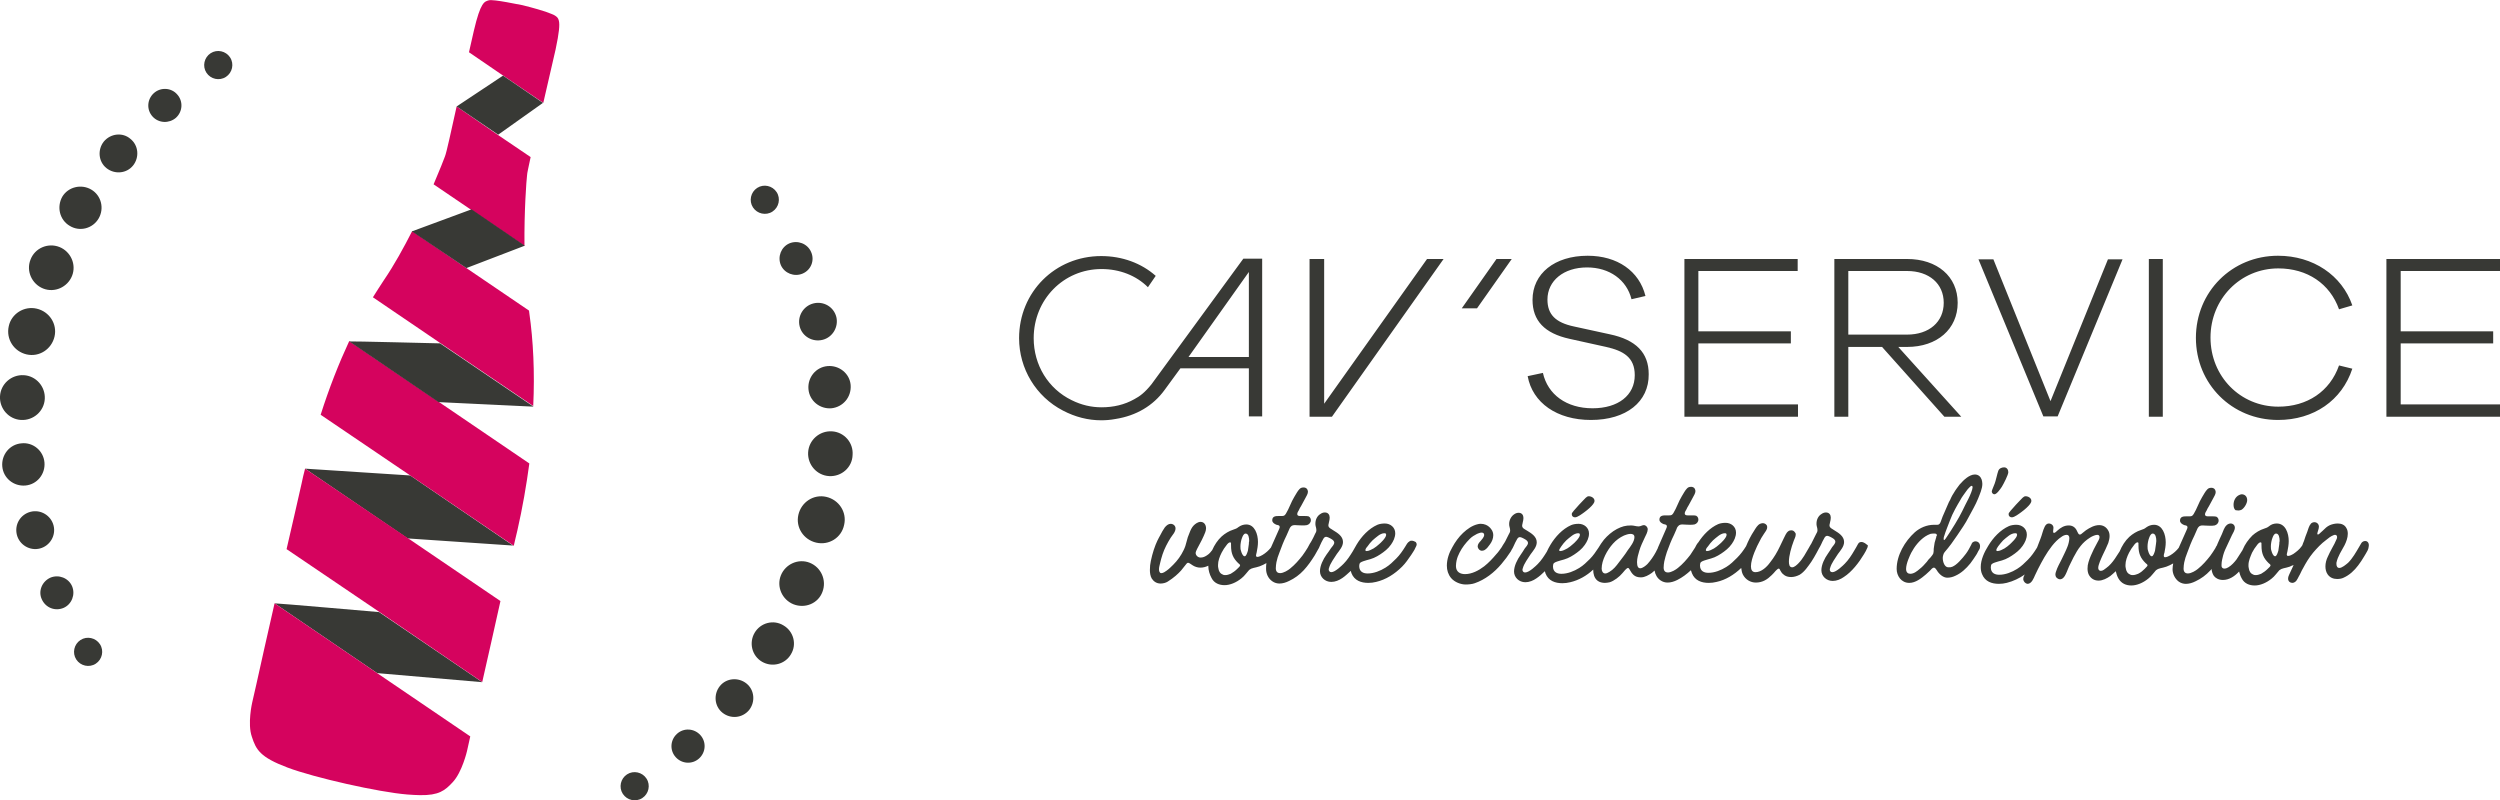 <svg version="1.1" id="Calque_1" xmlns="http://www.w3.org/2000/svg" x="0" y="0" width="770.3" height="246.6" xml:space="preserve"><style>.st0{fill:#383935}</style><path class="st0" d="M339.3 129.5c-4 0-8-1-11.8-3-8.3-4.3-13.5-12.9-13.5-22.3 0-14.2 11.1-25.3 25.3-25.3 6.5 0 12.4 2.2 16.8 6.1l-2.4 3.5c-3.6-3.6-8.7-5.6-14.3-5.6-11.7 0-20.9 9.4-20.9 21.3 0 8.3 4.5 15.6 11.7 19.1 3 1.5 6.1 2.2 9.2 2.2 3.7 0 7.1-.8 10.1-2.5 1.7-.9 3.2-2 5.3-4.6l28.3-38.7h5.8v48.6h-4.1v-14.8h-21.1l-4.9 6.7c-3.5 4.8-8.7 7.9-15.1 8.9-1.6.3-3 .4-4.4.4zm26.9-19.5h18.6V83.8L366.2 110zm335.7 19.4c-14.2 0-25.3-11.1-25.3-25.3 0-14.2 11.1-25.3 25.3-25.3 10.8 0 19.7 6 22.9 15.3l-4.1 1.2c-2.8-7.9-9.8-12.6-18.7-12.6-11.7 0-20.9 9.4-20.9 21.3 0 12 9.2 21.3 20.9 21.3 8.9 0 15.9-4.7 18.7-12.7l4.1 1c-3.2 9.8-11.9 15.8-22.9 15.8zm-211.7 0c-10.5 0-18-5.3-19.5-13.5l4.7-1c1.5 6.7 7.3 10.9 15.3 10.9 7.9 0 13-4 13-10.2 0-5.5-3.5-7.5-8.8-8.7l-11.3-2.5c-7.7-1.7-11.4-5.6-11.4-12 0-8.1 6.8-13.6 17-13.6 9.1 0 15.9 4.7 17.8 12.4l-4.3 1c-1.5-6-6.8-9.8-13.7-9.8-7.2 0-12.2 4.1-12.2 9.9 0 4.6 2.5 7.1 8.2 8.3l11 2.4c8.1 1.7 12 5.7 12 12.3.1 8.5-6.9 14.1-17.8 14.1zm245.1-1V79.8h35v3.7h-30.6v18.6h28.5v3.7h-28.5v18.8h30.7v3.8h-35.1zm-73.2 0V79.8h4.3v48.6h-4.3zm-63 0l-19.2-21.5h-10.4v21.5h-4.3V79.8h22.4c9.3 0 15.6 5.4 15.6 13.5s-6.3 13.6-15.6 13.6h-2.7l19.4 21.5h-5.2zm-29.6-25.3h18.1c6.8 0 11.3-3.9 11.3-9.8s-4.5-9.8-11.3-9.8h-18.1v19.6zM519 128.4V79.8h34.9v3.7h-30.6v18.6h28.5v3.7h-28.5v18.8H554v3.8h-35zm-115.5 0V79.8h4.5v44.6l31.7-44.6h5.1l-34.4 48.6h-6.9zm226.1-.1l-20-48.4h4.6l17.6 43.7 17.7-43.7h4.5l-20 48.4h-4.4zM450.4 95l10.7-15.2h4.7L455.1 95zm164.1 57.3c.7 0 1.7-1.4 2.3-2.3.5-.8 2-3.7 2-4.5 0-.7-.4-1.5-1.3-1.5-.7 0-1.5.3-1.8 1.1-.3.8-.8 3.2-1.1 3.9-.1.3-.4 1-.6 1.5-.1.3-.3.7-.3.9 0 .5.4.9.8.9zm-129.2 7.1c.8 0 2.2-1.1 2.9-1.6 1.1-.8 2.2-1.8 2.7-2.5.3-.4.4-.7.4-1 0-.8-.9-1.4-1.8-1.4-.6 0-1.2.8-1.8 1.4-.6.6-1.7 1.8-2.2 2.4-.4.4-.7.8-1 1.2-.2.2-.2.4-.2.6 0 .5.4.9 1 .9zm134.6 0c.8 0 2.2-1.1 2.9-1.6 1.1-.8 2.2-1.8 2.7-2.5.3-.4.4-.7.4-1 0-.8-.9-1.4-1.8-1.4-.6 0-1.2.8-1.8 1.4-.6.6-1.7 1.8-2.2 2.4-.4.4-.7.8-1 1.2-.2.2-.2.4-.2.6 0 .5.4.9 1 .9zm69.8-2.1c.3 0 .6-.1.9-.2.9-.5 1.8-2 1.8-3 0-1.2-.8-1.8-1.7-1.8-.2 0-.5.1-.7.2-1.2.5-1.8 1.8-1.8 3 0 .6.1 1.3.6 1.7.3 0 .6.1.9.1zm39.1 9.4c-.5 0-.9.2-1.2.6-.3.5-.5.9-.7 1.2-1 1.7-2 3.5-3.4 4.9-.7.6-1.9 1.6-2.7 1.6-.6 0-.9-.5-.9-1.2v-.4c.4-2 1.6-3.7 2.5-5.4.5-1 1-2.3 1-3.5 0-.7-.1-1.3-.5-1.9-.5-.9-1.5-1.3-2.6-1.3-.8 0-1.7.2-2.4.5-.9.4-1.5 1-2.2 1.7-.4.3-.7.7-1.1 1-.1.1-.3.2-.4.2-.1 0-.2-.1-.2-.2 0-.5.5-1.5.5-2.2 0-.8-.6-1.4-1.4-1.4-.4 0-.9.2-1.1.5-.6.7-.8 1.7-1.1 2.5-.4.9-.7 1.9-1 2.8-.2.5-.4.9-.5 1.3-.1.1-.1.2-.2.3-.7 1-1.6 1.7-2.6 2.4-.3.2-1.1.6-1.6.6-.3 0-.4-.2-.4-.5s.2-.7.2-.9c.2-1 .4-2.1.4-3.2 0-2.4-1-5.4-3.7-5.4-.9 0-1.7.3-2.3.8-.5.4-.9.6-1.6.8-1.3.4-2.6 1.2-3.6 2.1-1.2 1.2-2.3 2.7-3 4.4 0 .1-.1.2-.1.2-.6.9-1.2 1.9-1.8 2.8-.7.9-1.5 1.8-2.5 2.4-.3.2-.8.4-1.2.4-.7 0-1-.5-.9-1.3 0-.9.3-2 .5-2.8.3-1.1.8-2.2 1.3-3.2s.9-2 1.4-3c.3-.6.9-1.5.9-2.3 0-.8-.6-1.3-1.3-1.3-.4 0-.9.2-1.2.5-.8.7-1.1 1.9-1.5 2.8-.5 1-.9 2-1.4 3.1 0 .1-.1.2-.1.3-.2.3-.4.6-.5.9-.5.8-1 1.6-1.6 2.4-1.1 1.4-2.3 2.8-3.8 4-.6.5-2 1.4-3.1 1.4-.7 0-1.3-.4-1.3-1.5 0-.7.1-1.3.2-1.9.2-1 .5-1.9.9-2.9.7-1.9 1.3-3.5 2.2-5.3.2-.4.5-1.2.7-1.6.2-.4.3-.8.6-1.1.3-.4.8-.5 1.3-.5.6 0 1.1.1 2.3.1.4 0 .9 0 1.4-.1.7-.2 1.2-.8 1.2-1.5 0-.3-.1-.9-.7-1.2-.3-.1-.8-.1-1.2-.1h-1.4c-.6 0-.9-.2-.9-.6 0-.4.3-.9.5-1.2.2-.4.4-.9.7-1.3.4-.8.9-1.6 1.3-2.4.3-.6.8-1.3.8-2 0-.2-.1-.5-.2-.7-.2-.4-.7-.6-1.1-.6-.7 0-1 .2-1.3.5-.6.6-1.1 1.6-1.6 2.4-.5.8-.9 1.7-1.3 2.6-.4.9-.8 1.8-1.3 2.6-.4.6-.6.7-1.3.7h-.9c-.8 0-2 0-2 1.3 0 .7.6 1.1 1.3 1.4.4.1 1 .1 1 .7 0 .3-.2.6-.3.9l-2.4 5.4c-.7.9-1.6 1.7-2.6 2.3-.3.2-1.1.6-1.6.6-.3 0-.4-.2-.4-.5s.1-.7.2-.9c.2-1 .4-2.1.4-3.2 0-2.4-1-5.4-3.6-5.4-.9 0-1.7.3-2.4.8-.5.4-.9.6-1.6.8-1.3.4-2.6 1.2-3.6 2.1-1.3 1.2-2.3 2.8-3 4.5-.5.8-1 1.5-1.5 2.3-.7 1-1.6 2.1-2.6 2.8-.5.4-1.1.9-1.7.9-.5 0-.8-.4-.8-.9 0-1 .9-2.9 1.4-4 .6-1.2 1.2-2.5 1.7-3.7.2-.7.4-1.4.4-2.1 0-.6-.1-1.2-.4-1.7-.6-1.1-1.6-1.7-2.8-1.7-1.5 0-2.9.8-4.1 1.6l-1.5 1.2c-.1.1-.3.1-.4.1-.4 0-.6-.6-.8-1-.5-1.2-1.4-1.8-2.6-1.8-1.4 0-2.5.7-3.5 1.6-.2.2-.7.7-1 .7-.2 0-.3-.1-.3-.5 0-.3.1-.7.1-1 0-.2 0-.4-.1-.6-.2-.5-.8-.8-1.3-.8-.6 0-1 .4-1.3 1-.6 1.2-.8 2.5-1.3 3.7-.3.9-.7 1.7-1 2.6 0 .1-.1.1-.1.2-.8 1.3-1.7 2.6-2.8 3.7-1 1-2 2-3.3 2.8-1.6 1-3.6 1.8-5.5 1.8-1.3 0-2.6-.5-2.6-2.3 0-.4.1-.8.3-1 .5-.4 1.4-.6 2-.8.8-.2 1.5-.4 2.2-.7.7-.3 1.4-.7 2-1.1 1.2-.8 2.4-1.7 3.3-3 .7-1 1.3-2.2 1.3-3.5 0-1.8-1.5-3-3.2-3-.7 0-1.6.1-2.3.4-2.7 1.2-4.9 3.6-6.4 6.1-1.2 1.9-2.3 4.3-2.3 6.5 0 .8.1 1.5.4 2.2.9 2.3 3 3 5.2 3 .8 0 1.6-.1 2.4-.3 2-.5 3.9-1.4 5.6-2.6-.1.1-.1.2-.2.3-.2.4-.3.7-.3 1.1 0 .2 0 .4.2.7.2.4.7.8 1.2.8 1.2-.1 1.8-1.7 2.2-2.6.6-1.3 1.2-2.5 1.9-3.8 1.3-2.4 2.8-4.9 4.7-6.8.5-.5 1-.9 1.6-1.3.4-.3 1-.6 1.6-.6.5 0 .8.4.8 1 0 .8-.3 2-.6 2.7-.5 1.3-1.2 2.6-1.8 3.9-.6 1.2-1.3 2.4-1.7 3.7-.1.3-.2.6-.2.9 0 .3.1.6.2.8.3.4.8.7 1.2.7.8 0 1.4-.7 1.8-1.6.2-.5.5-1 .6-1.4.5-1.3 1.2-2.5 1.8-3.8.7-1.3 1.3-2.4 2.2-3.5.8-1 1.7-1.8 2.8-2.5.4-.3 1.6-.9 2.3-.9.4 0 .7.2.7.7 0 .6-.5 1.3-.8 1.9-.3.6-.7 1.3-1 1.9-.6 1.3-1.2 2.5-1.6 3.9-.2.6-.3 1.3-.3 2 0 .6.1 1.3.4 1.9.6 1.1 1.6 1.8 3 1.8 1.3 0 2.6-.7 3.6-1.4.6-.5 1.2-1 1.7-1.5.2.8.4 1.5.8 2.2.9 1.6 2.4 2.2 4 2.2 1.7 0 3.6-.8 5.2-2.1.5-.4.9-.8 1.3-1.3.4-.4.7-.9 1.1-1.3.4-.3.8-.5 1.3-.6.6-.1 1.2-.3 1.9-.5.8-.3 1.4-.6 2.1-1-.1.6-.2 1.2-.2 1.8 0 1.4.7 2.9 1.9 3.8.7.5 1.5.7 2.2.7 1 0 2-.3 3-.8 1.7-.8 3.2-1.9 4.5-3.3.2-.2.3-.3.4-.5.1.8.3 1.5.7 2.1.4.6 1.4 1.3 2.8 1.3 1.9 0 3.6-1.1 5-2.6.2.7.4 1.4.8 2.1.8 1.6 2.4 2.2 4 2.2 1.7 0 3.6-.8 5.2-2.1.5-.4.9-.8 1.3-1.3.4-.4.7-.9 1.1-1.3.4-.3.8-.5 1.3-.6.6-.1 1.2-.3 1.9-.5.4-.2.8-.4 1.2-.5-.2.4-.4.9-.6 1.3-.2.5-.5 1-.7 1.5-.2.4-.4.9-.4 1.4 0 .9.7 1.3 1.3 1.3.5 0 .9-.3 1.2-.6.3-.4.6-1 .8-1.4.5-.8.8-1.7 1.3-2.5.9-1.7 1.8-3.2 3.1-4.8 1.2-1.4 2.5-2.8 4-3.9.7-.6 1.5-1.2 2.3-1.5.2-.1.4-.1.5-.1.3 0 .6.2.6.7 0 .3-.1.5-.2.7-.4.9-.8 1.8-1.3 2.6-.5.9-1 1.9-1.4 2.8-.4.8-.7 1.9-.7 2.9 0 .9.2 1.8.7 2.5.7 1 1.8 1.4 2.9 1.4.7 0 1.4-.1 2-.4 1.8-.8 3.3-2.2 4.5-3.8.6-.8 1.3-1.8 1.8-2.7.3-.5.8-1.3 1.1-1.9.2-.5.3-.7.3-1 .3-1.2-.3-1.9-1-1.9zm-113.1 1.6c.5-.6.9-1.2 1.5-1.8.5-.5 1.1-.9 1.7-1.4.5-.4 1.3-.8 2-.8.3 0 .6 0 .6.5 0 .9-1.9 2.6-2.2 2.9-.5.5-1.1.9-1.7 1.3-.6.3-1.4.8-2.2.8-.1 0-.3-.1-.3-.3 0-.4.5-1 .6-1.2zm45.1 7c-.6.6-1.2 1.1-2 1.5-.5.2-1.1.4-1.6.4-.3 0-.6 0-.9-.2-.8-.3-1.2-1.1-1.3-1.9-.1-.3-.1-.6-.1-1 0-1.3.5-2.6 1.1-3.8.4-.8 1-1.7 1.5-2.3.2-.3.7-.9 1.1-.9.4 0 .3.4.3.7 0 1.8.2 2.5.5 3.3.4 1 1 1.7 1.7 2.4.3.2.6.5.6.7 0 .3-.6.7-.9 1.1zm3.5-7.7l-.3 2.1c-.2.6-.5 1.7-1 1.7-.6 0-1-1.2-1.1-1.6-.2-.5-.2-1-.2-1.5 0-.7.2-1.9.5-2.6.2-.5.5-1.3 1.1-1.3.9 0 1.1 1.3 1.1 2.3 0 .3-.1.6-.1.9zm34.4 7.7c-.6.6-1.3 1.1-2 1.5-.5.2-1.1.4-1.6.4-.3 0-.6 0-.9-.2-.8-.3-1.2-1.1-1.3-1.9-.1-.3-.1-.6-.1-1 0-1.3.6-2.6 1.1-3.8.4-.8 1-1.7 1.5-2.3.2-.3.7-.9 1.1-.9.4 0 .3.4.3.7 0 1.8.2 2.5.5 3.3.4 1 1 1.7 1.7 2.4.3.2.6.5.6.7 0 .3-.5.7-.9 1.1zm3.6-7.7l-.3 2.1c-.2.6-.5 1.7-1 1.7-.6 0-1-1.2-1.1-1.6-.2-.5-.2-1-.2-1.5 0-.7.2-1.9.5-2.6.2-.5.5-1.3 1.1-1.3.9 0 1.1 1.3 1.1 2.3-.1.3-.1.6-.1.9zm-93.6-.8c-.2 0-.3 0-.5.1-.5.2-.6.4-.8.9-.2.4-.6 1.1-.8 1.5-.5.9-1.2 1.8-1.8 2.5-.7.8-1.4 1.6-2.2 2.2-.7.5-1.3.9-2.3.8-1.1 0-1.7-1.6-1.7-2.9 0-.4.2-1.4.6-1.8 1.4-1.6 2.7-3.4 3.9-5.2 1.2-1.8 2.5-3.6 3.5-5.6 1-1.9 2.1-3.7 2.9-5.7.5-1.3 1.3-3 1.3-4.5 0-.5-.1-.9-.2-1.3-.3-.9-1-1.6-2.1-1.6-.9 0-1.8.5-2.5 1-.8.6-1.5 1.3-2.2 2.1-.6.8-1.3 1.7-1.8 2.6-.3.5-.6.9-.8 1.4-.2.5-.4.9-.7 1.4-.5 1-.8 2-1.3 3s-.8 1.9-1.2 3c-.2.5-.4 1-1.1 1h-1c-2.2 0-4.3.9-5.9 2.3-3.1 2.8-5.6 7.1-5.6 11.3 0 2.1 1.4 4.3 3.9 4.3 1.9 0 3.7-1.4 5.1-2.6.4-.4.8-.7 1.2-1.1.4-.4.8-1 1.3-1 .3 0 .6.4.8.7.8 1.4 2.1 2.4 3.3 2.4.8 0 1.7-.2 2.5-.6 1.8-.8 3.3-2.2 4.6-3.8.7-.9 1.2-1.7 1.8-2.6.3-.4.6-1.2.9-1.6.2-.3.3-.6.3-1.1 0-1-.7-1.5-1.4-1.5zm-9.6-1.8c.3-1.1 1.3-3.5 1.7-4.6.4-1.1 1-2.4 1.6-3.5.5-1 1.1-1.9 1.6-2.8.5-1 1.2-1.8 1.8-2.7.3-.5.7-.9 1.1-1.3.2-.2.4-.4.6-.4.2 0 .3.2.3.4 0 .7-.7 2.4-1.3 3.6-.6 1.2-1.3 2.5-1.9 3.8-1 2.1-3.3 5.8-4.6 7.7-.3.4-.7 1.2-1 1.2-.3-.2 0-1.2.1-1.4zm-2.5.5c-.2.6-.3 1.1-.5 1.7 0 .2-.1.7-.2 1.3-.1.4-.1.9-.1 1.3 0 .2-.1.5-.1.7-.2.5-.6.9-.9 1.3-.4.4-.8.8-1.1 1.3-.7.8-1.4 1.6-2.2 2.2-.8.7-1.8 1.5-2.9 1.5-.7 0-1.3-.4-1.3-1.5 0-1.7 1.2-4.2 1.6-5 1-1.9 2.5-3.8 4.3-5 .5-.3 1-.6 1.6-.8.4-.1.8-.1 1.2-.1.5 0 .8.1.8.6-.2.2-.2.3-.2.5zM435 166.6c-.2 0-.5 0-.7.2-.6.3-1 1.1-1.3 1.6-.8 1.3-1.7 2.6-2.8 3.7-1 1-2 2-3.3 2.8-1.6 1-3.6 1.8-5.5 1.8-1.3 0-2.6-.5-2.6-2.3 0-.4.1-.8.3-1 .5-.4 1.4-.6 2-.8.8-.2 1.5-.4 2.2-.7.7-.3 1.4-.7 2-1.1 1.2-.8 2.4-1.7 3.3-3 .7-1 1.3-2.2 1.3-3.5 0-1.8-1.5-3-3.2-3-.7 0-1.6.1-2.3.4-2.7 1.2-4.9 3.6-6.4 6.1l-1.2 2.1c-.8 1.3-1.7 2.7-2.8 3.8-.5.5-2.6 2.6-3.8 2.6-.5 0-.8-.4-.8-.8 0-.1 0-.3.1-.5.4-1.5 1.6-3 2.4-4.3.8-1.1 1.9-2.3 1.9-3.7 0-1.8-1.7-2.8-3-3.6-.5-.4-1.5-.7-1.5-1.5 0-.4.2-.8.2-1.1.1-.4.2-.8.2-1.3 0-.8-.4-1.6-1.5-1.6-.5 0-1 .2-1.4.5-1 .6-1.5 1.8-1.5 2.9 0 .3 0 .6.1.9.1.4.2.7.2 1.1v.1c0 .4-.2.8-.4 1.1-.3.7-.7 1.5-1.1 2.2-.1.2-.2.3-.3.5-.1.1-.1.2-.2.3-.2.4-.5.9-.7 1.3-.5.8-1 1.6-1.6 2.4-1.1 1.4-2.3 2.8-3.8 4-.6.5-2 1.4-3.1 1.4-.7 0-1.3-.4-1.3-1.5 0-.7.1-1.3.2-1.9.2-1 .5-1.9.9-2.9.7-1.9 1.3-3.5 2.2-5.3.2-.4.5-1.2.7-1.6.2-.4.3-.8.6-1.1.3-.4.8-.5 1.3-.5.6 0 1.1.1 2.3.1.4 0 .9 0 1.4-.1.7-.2 1.2-.8 1.2-1.5 0-.3-.1-.9-.7-1.2-.3-.1-.8-.1-1.2-.1h-1.4c-.6 0-.9-.2-.9-.6 0-.4.3-.9.5-1.2.2-.4.4-.9.7-1.3.4-.8.9-1.6 1.3-2.4.3-.6.8-1.3.8-2 0-.2-.1-.5-.2-.7-.2-.4-.7-.6-1.1-.6-.7 0-1 .2-1.3.5-.6.6-1.1 1.6-1.6 2.4-.5.8-.9 1.7-1.3 2.6-.4.9-.8 1.8-1.3 2.6-.4.6-.6.7-1.3.7h-.9c-.8 0-2 0-2 1.3 0 .7.6 1.1 1.3 1.4.4.1 1 .1 1 .7 0 .3-.2.6-.3.9l-2.4 5.4c-.7.9-1.6 1.7-2.6 2.3-.3.2-1.1.6-1.6.6-.3 0-.4-.2-.4-.5s.2-.7.2-.9c.2-1 .4-2.1.4-3.2 0-2.4-1-5.4-3.6-5.4-.9 0-1.7.3-2.4.8-.5.4-.9.6-1.6.8-1.3.4-2.6 1.2-3.6 2.1-1.2 1.1-2.2 2.6-2.9 4.2-.4.5-.8 1.1-1.6 1.6-.6.4-1.2.7-2 .7s-1.5-.7-1.5-1.4c0-.6.8-1.9 1.2-2.7.5-.9.9-1.7 1.3-2.6.3-.7.7-1.5.7-2.3 0-1.1-.6-2-1.7-2-.8 0-1.6.6-2.1 1.1-.6.6-1 1.5-1.3 2.3-.4.9-.7 1.8-.9 2.7-.2.9-.5 1.8-.9 2.6-.8 1.7-1.9 3.2-3.2 4.5-.6.6-1.3 1.3-2 1.8-.4.3-1.1.8-1.7.8-.5 0-.7-.6-.7-1.2s.2-1.2.3-1.7c.2-1 .5-1.9.8-2.9.6-1.8 1.5-3.5 2.5-5.1.6-.9 1.5-1.8 1.5-2.9 0-.8-.7-1.4-1.5-1.4-.7 0-1.3.5-1.8 1.1-.5.7-1 1.6-1.4 2.4-.6 1.1-1.2 2.1-2 4.5-.3.9-.7 2.4-.9 3.4-.2.9-.3 1.8-.3 2.8 0 .8.1 1.9.6 2.7.6.9 1.5 1.5 2.7 1.5.7 0 1.6-.2 2.2-.6 1.9-1.2 3.2-2.4 4.1-3.4.6-.7 1-1.3 1.6-2 .3-.4.5-.4.6-.4.3 0 .9.5 1.4.8.6.4 1.5.7 2.3.7.9 0 1.7-.2 2.5-.6v.1c0 1.3.4 2.6 1 3.7.8 1.6 2.4 2.2 4 2.2 1.7 0 3.6-.8 5.2-2.1.5-.4.9-.8 1.3-1.3.4-.4.7-.9 1.1-1.3.4-.3.8-.5 1.3-.6.6-.1 1.2-.3 1.9-.5.8-.3 1.4-.6 2.1-1-.1.6-.1 1.2-.1 1.8 0 1.4.6 2.9 1.9 3.8.7.5 1.5.7 2.2.7 1 0 2-.3 3-.8 1.7-.8 3.2-1.9 4.5-3.3 1.3-1.4 2.4-3 3.4-4.6.2-.3.6-1.1.9-1.6.3-.4.5-.9.7-1.4.3-.7.6-1.3 1-2 .2-.4.5-.7.9-.7.2 0 .4.1.7.2.6.3 1.8.8 1.8 1.6 0 .6-.7 1.3-1 1.7-.5.7-.9 1.4-1.4 2-1 1.4-2 3.4-2 5.1 0 1.8 1.5 3.3 3.5 3.3 1.2 0 2.4-.5 3.4-1.2.9-.6 1.7-1.4 2.6-2.2.1.2.1.5.2.7.9 2.3 3 3 5.2 3 .8 0 1.6-.1 2.4-.3 3-.7 5.7-2.4 8-4.7 1.1-1.1 1.9-2.3 2.8-3.6.4-.7 1-1.4 1.3-2.2.2-.4.4-.7.4-1.1 0-.2-.1-.5-.3-.7-.4-.2-.8-.4-1.2-.4zm-13.6 1.7c.4-.6.9-1.2 1.5-1.8.5-.5 1.1-.9 1.7-1.4.5-.4 1.3-.8 1.9-.8.3 0 .6 0 .6.5 0 .9-1.8 2.6-2.2 2.9-.5.5-1.1.9-1.7 1.3-.6.3-1.4.8-2.2.8-.1 0-.3-.1-.3-.3 0-.4.5-1 .7-1.2zm-40.2 7c-.6.6-1.3 1.1-2 1.5-.5.2-1.1.4-1.6.4-.3 0-.6 0-.9-.2-.8-.3-1.2-1.1-1.3-1.9-.1-.3-.1-.6-.1-1 0-1.3.5-2.6 1.1-3.8.4-.8 1-1.7 1.5-2.3.2-.3.7-.9 1.1-.9.4 0 .3.4.3.7 0 1.8.2 2.5.5 3.3.4 1 1 1.7 1.7 2.4.3.2.6.5.6.7 0 .3-.5.7-.9 1.1zm3.6-7.7l-.3 2.1c-.2.6-.5 1.7-1 1.7-.6 0-1-1.2-1.1-1.6-.2-.5-.2-1-.2-1.5 0-.7.2-1.9.5-2.6.2-.5.5-1.3 1.1-1.3.9 0 1.1 1.3 1.1 2.3-.1.3-.1.6-.1.9zm189.5-.4c-.2-.1-.4-.2-.7-.2-.5 0-.8.1-1.1.6-.4.7-.8 1.5-1.2 2.1-.8 1.4-1.8 2.9-2.9 4-.5.5-2.6 2.6-3.8 2.6-.6 0-.8-.4-.8-.8 0-.1 0-.3.1-.5.4-1.5 1.6-3 2.4-4.3.8-1.1 1.9-2.3 1.9-3.7 0-1.8-1.7-2.8-3-3.6-.5-.4-1.5-.7-1.5-1.5 0-.4.2-.8.2-1.1.1-.4.2-.8.2-1.3 0-.8-.4-1.6-1.5-1.6-.5 0-1 .2-1.4.5-1 .6-1.5 1.8-1.5 2.9 0 .3 0 .6.1.9.1.4.2.7.2 1.1v.1c0 .4-.2.8-.4 1.1-.3.7-.8 1.5-1.1 2.2-.1.3-.3.5-.4.8-.3.4-.5.9-.7 1.2-1 1.7-1.9 3.5-3.3 4.9-.4.4-1.2 1.2-1.9 1.2-.9 0-1-1-1-1.8 0-1.7.7-4.3 1.5-6.4.2-.6.6-1.2.6-1.9 0-.2 0-.4-.2-.6-.3-.5-.7-.7-1.2-.7-.3 0-.7.1-.9.3-.7.5-1 1.5-1.4 2.2-.4.9-.8 1.7-1.2 2.5-.8 1.7-1.8 3.4-3 4.9-1 1.4-2.7 3-4.5 3-1 0-1.4-.7-1.4-1.8 0-2.5 2-6.5 2.5-7.4.4-.9.9-1.7 1.5-2.6.4-.6 1-1.3 1-2 0-.2 0-.4-.1-.6-.3-.5-.8-.7-1.3-.7-.2 0-.5.1-.8.2-.8.4-1.3 1.3-1.8 2.1-1 1.5-1.8 3.1-2.5 4.8-.8 1.3-1.7 2.5-2.8 3.6-1 1-2 2-3.3 2.8-1.6 1-3.6 1.8-5.5 1.8-1.3 0-2.6-.5-2.6-2.3 0-.4.1-.8.3-1 .5-.4 1.4-.6 2-.8.7-.2 1.5-.4 2.2-.7.7-.3 1.4-.7 2-1.1 1.2-.8 2.4-1.7 3.3-3 .7-1 1.3-2.2 1.3-3.5 0-1.8-1.5-3-3.2-3-.7 0-1.6.1-2.3.4-2.5 1.1-4.6 3.3-6.1 5.6-.1.1-.1.2-.2.2 0 .1-.1.1-.1.2l-.1.1c-.2.3-.4.7-.6 1.1-.5.8-1 1.5-1.5 2.3-1.1 1.4-2.3 2.8-3.8 4-.6.5-2 1.4-3.1 1.4-.7 0-1.3-.4-1.3-1.5 0-.7.1-1.3.2-1.9.2-1 .5-1.9.8-2.9.7-1.9 1.3-3.5 2.2-5.3.2-.4.5-1.2.7-1.6.1-.4.3-.8.6-1.1.3-.4.8-.5 1.3-.5.6 0 1.1.1 2.3.1.4 0 .9 0 1.4-.1.7-.2 1.2-.8 1.2-1.5 0-.3-.1-.9-.7-1.2-.3-.1-.8-.1-1.2-.1H520c-.6 0-.9-.2-.9-.6 0-.4.3-.9.5-1.2.2-.4.4-.9.7-1.3.4-.8.9-1.6 1.3-2.4.3-.6.8-1.3.8-2 0-.2-.1-.5-.2-.7-.2-.4-.7-.6-1.1-.6-.7 0-1 .2-1.3.5-.6.6-1.1 1.6-1.6 2.4-.5.8-.9 1.7-1.3 2.6-.4.9-.8 1.8-1.3 2.6-.4.6-.6.7-1.3.7h-1c-.8 0-2 0-2 1.3 0 .7.6 1.1 1.3 1.4.4.1 1 .1 1 .7 0 .3-.2.6-.3.9-.8 1.8-1.6 3.7-2.4 5.5-.1.3-.2.6-.4.9l-.3.6c-.7 1.3-1.6 2.6-2.6 3.7-.5.5-1.5 1.3-2.2 1.3-.6 0-1-.5-1-1.9 0-1.2.4-2.5.7-3.5.4-1.4 1.1-2.8 1.7-4.1.3-.6.9-1.7.9-2.5 0-.7-.6-1.3-1.2-1.3-.5 0-1 .4-1.6.4-.8 0-1.5-.3-2.3-.3-1.8 0-2.8.3-4.4 1.1-1.5.8-2.9 2-4 3.3-.6.8-1.2 1.6-1.7 2.5-.8 1.2-1.6 2.4-2.6 3.4s-2 2-3.3 2.8c-1.6 1-3.6 1.8-5.5 1.8-1.3 0-2.6-.5-2.6-2.3 0-.4.1-.8.3-1 .5-.4 1.4-.6 2-.8.8-.2 1.5-.4 2.2-.7.7-.3 1.4-.7 2-1.1 1.2-.8 2.4-1.7 3.3-3 .7-1 1.3-2.2 1.3-3.5 0-1.8-1.5-3-3.2-3-.7 0-1.6.1-2.3.4-2.7 1.2-4.9 3.6-6.4 6.1-.4.7-.8 1.4-1.1 2.1-.8 1.3-1.7 2.7-2.8 3.8-.5.5-2.6 2.6-3.9 2.6-.5 0-.8-.4-.8-.8 0-.1 0-.3.1-.5.4-1.5 1.6-3 2.4-4.3.8-1.1 1.9-2.3 1.9-3.7 0-1.8-1.7-2.8-3-3.6-.6-.4-1.5-.7-1.5-1.5 0-.4.2-.8.2-1.1.1-.4.2-.8.2-1.3 0-.8-.4-1.6-1.5-1.6-.5 0-1 .2-1.4.5-.9.6-1.5 1.8-1.5 2.9 0 .3 0 .6.1.9.1.4.2.7.2 1.1v.1c0 .4-.2.8-.4 1.1-.3.7-.8 1.5-1.1 2.2-.1.2-.2.3-.3.5-.3.4-.5.8-.8 1.3-.5.7-1.1 1.6-1.7 2.2-1.1 1.3-2.3 2.6-3.7 3.7-1.7 1.3-3.8 2.4-5.9 2.4-1.4 0-2.8-.6-2.8-2.5 0-.6.1-1.2.2-1.7.2-.9.5-1.6.9-2.4.8-1.6 1.9-3 3.2-4.3.6-.6 1.4-1.1 2.2-1.5.3-.1.9-.4 1.4-.4.4 0 .8.2.8.7 0 .7-.7 1.4-1.1 1.9-.4.4-.9 1-.9 1.6 0 .7.6 1.4 1.3 1.4.3 0 .6-.1.8-.2.7-.4 1.2-1.1 1.7-1.8.6-.8 1-1.8 1-2.8 0-.6-.2-1.3-.6-1.8-.4-.6-1-1.1-1.7-1.4-.5-.2-1-.3-1.5-.3-.3 0-.6 0-.9.1-1.8.4-3.3 1.5-4.6 2.7-1.3 1.2-2.5 2.9-3.3 4.4-1 1.7-1.7 3.7-1.7 5.7 0 1.4.4 2.7 1.3 3.8 1.1 1.3 3 2 4.5 2 .8 0 2-.1 2.8-.4 3.2-1.1 6-3.3 8.2-5.9 1.1-1.3 2-2.5 2.9-3.9.1-.1.1-.2.2-.4.3-.4.5-.9.7-1.3.3-.7.6-1.3 1-2 .2-.4.5-.7.9-.7.2 0 .5.1.7.2.6.3 1.8.8 1.8 1.6 0 .6-.7 1.3-1 1.7-.4.7-.9 1.4-1.3 2-1 1.4-2 3.4-2 5.1 0 1.8 1.5 3.3 3.5 3.3 1.2 0 2.4-.5 3.4-1.2.9-.6 1.8-1.4 2.6-2.2.1.2.1.5.2.7.9 2.3 3 3 5.2 3 .8 0 1.6-.1 2.4-.3 2.6-.6 5.1-2 7.1-3.9v.1c0 1.2.3 2.5 1.3 3.3.6.5 1.5.7 2.3.7.5 0 1-.1 1.5-.2 1.3-.4 3-1.7 3.9-2.8.4-.5 1.3-1.6 1.7-1.6.2 0 .3.1.4.3.9 1.6 1.6 2.6 3.6 2.6 1.2 0 2.4-.7 3.4-1.4.3-.2.5-.5.8-.7.2 1.2.8 2.3 1.8 3 .7.5 1.5.7 2.2.7 1 0 2-.3 3-.8 1.6-.8 2.9-1.8 4.2-3l.3.9c.9 2.3 3 3 5.2 3 .8 0 1.6-.1 2.4-.3 2.8-.6 5.4-2.2 7.6-4.3.1.7.2 1.4.5 2 .8 1.6 2.4 2.5 4 2.5 2.1 0 3.6-1 4.9-2.3.3-.3.9-.9 1.2-1.3.2-.2.7-.7.9-.7.3 0 .4.2.5.5.2.4.6 1 .9 1.2.7.7 1.6.9 2.5.9.9 0 1.8-.3 2.6-.7 1.5-.9 2.6-2.6 3.6-4 .6-.9 1.1-1.8 1.6-2.7.2-.4.5-1 .8-1.5.2-.3.4-.7.6-1.1.3-.7.6-1.3 1-2 .2-.4.5-.7.9-.7.2 0 .4.1.7.2.6.3 1.8.8 1.8 1.6 0 .6-.7 1.3-1 1.7-.4.7-.9 1.4-1.3 2-1 1.4-2 3.4-2 5.1 0 1.8 1.5 3.3 3.5 3.3 1.2 0 2.4-.5 3.4-1.2 2.5-1.6 4.7-4.5 6.2-7 .4-.6.8-1.4 1.1-2.1.1-.2.1-.5.1-.7-.4-.2-.7-.6-1.2-.8zm-48 1.1c.4-.6.9-1.2 1.5-1.8.5-.5 1.1-.9 1.7-1.4.5-.4 1.3-.8 1.9-.8.3 0 .6 0 .6.5 0 .9-1.8 2.6-2.2 2.9-.5.5-1.1.9-1.7 1.3-.6.3-1.4.8-2.2.8-.1 0-.3-.1-.3-.3 0-.4.5-1 .7-1.2zm-45.2 0c.4-.6.9-1.2 1.5-1.8.5-.5 1.1-.9 1.7-1.4.5-.4 1.3-.8 1.9-.8.3 0 .6 0 .6.5 0 .9-1.8 2.6-2.2 2.9-.5.5-1.1.9-1.7 1.3-.6.3-1.4.8-2.2.8-.1 0-.3-.1-.3-.3.1-.4.6-1 .7-1.2zm20.4 1.3c-.8 1.3-1.8 2.5-2.7 3.7-.8 1.1-1.7 2.2-2.9 2.9-.5.3-.9.5-1.3.5-.7 0-1.1-.7-1.1-1.5 0-2.6 1.7-5.7 3.5-7.7 1-1.1 2.1-1.9 3.4-2.5.5-.2 1.3-.5 2-.5.6 0 1.2.2 1.2 1 0 1.4-1.3 3-2.1 4.1zm-352.9 40.6l-31.8-21.6s-32.2-2.8-32.2-2.7l31.6 21.5 32.4 2.8zm-23-44.3l32.5 2.2-31.7-21.6s-32.3-2.1-32.4-2.1l31.6 21.5z"/><path d="M94 144.4c-.4 1.6-.8 3.1-1.1 4.7-1.4 6-2.9 13-4.6 20.1l28.5 19.3 31.7 21.6h.1c1.7-7.5 3.7-16.3 5.6-24.9l-28.7-19.5L94 144.4zm13.6-39.3c-3.2 6.9-6.2 14.5-8.8 22.7l27.6 18.7 31.8 21.6.1.1c.4-1.6.7-3.2 1.1-4.7 1.6-7 2.8-14 3.7-20.7l-27.8-18.9-27.7-18.8zm8.6 102.3l-31.6-21.5c-2.3 10.2-4.4 19.3-5.6 24.9-.8 3.6-1.3 5.7-1.3 5.7s-1.5 6.5-.1 10.5c1.3 4 2.5 6.3 11 9.5 8.2 3.1 28.1 7.6 36.9 8.3 1.5.1 2.7.2 3.9.2 5.8.1 7.7-1.4 10.1-4 2.9-3.1 4.4-9.6 4.4-9.6s.4-1.7 1-4.5l-28.7-19.5zm24.5-174.6c-1.7 7.6-3.1 14.2-3.6 15.4-.3.9-1.6 4.1-3.5 8.6l11.2 7.6 16.8 11.4c-.1-11 .6-20.2.8-21.8 0-.6.5-2.7 1.1-5.6l-9.9-6.7-12.9-8.9zm30.5-17.6c1.1-5.2 1.3-7.6 1-8.8-.2-.9-.6-1.2-1.2-1.6-.4-.3-1.6-.7-2.9-1.2-3-1-7.1-2-7.1-2-.8-.1-8.9-1.9-10.4-1.5-1.3.4-2.5.4-4.6 9.4-.4 1.7-.9 4-1.5 6.6l9.8 6.7 13.1 8.9c1.5-6.6 3-13 3.8-16.5zm-8.1 81.3c0-.3-.1-.5-.1-.8L144.3 83 127 71.2c-2.6 5.1-5.5 10.4-8.7 15.1-1.1 1.7-2.3 3.5-3.4 5.3l20.6 14 28.8 19.5c.5-10.4 0-20.2-1.2-28.6z" fill="#d5035e"/><path class="st0" d="M135.6 105.8s-28-.7-28-.6l27.5 18.7 29.3 1.4m27.5 119.3c-1.3-2-.7-4.7 1.3-6 2-1.3 4.7-.7 6 1.3 1.3 2 .7 4.7-1.3 6-2 1.3-4.7.7-6-1.3zm16.3-11.3c-1.9-2.1-1.7-5.3.4-7.2 2.1-1.9 5.3-1.7 7.2.4 1.9 2.1 1.7 5.3-.4 7.2-2.1 1.9-5.3 1.7-7.2-.4zm14.4-13.7c-2.5-2-2.8-5.7-.8-8.2 2-2.5 5.7-2.8 8.2-.8 2.5 2 2.8 5.7.8 8.2-2.1 2.5-5.7 2.8-8.2.8zm12.2-15.7c-3.1-1.8-4.1-5.8-2.3-8.9 1.8-3.1 5.8-4.2 8.9-2.3 3.1 1.8 4.2 5.8 2.3 8.9-1.8 3.1-5.8 4.1-8.9 2.3zm9.7-17.7c-3.5-1.4-5.3-5.4-3.9-8.9s5.4-5.3 8.9-3.9 5.3 5.4 3.9 9c-1.3 3.5-5.3 5.2-8.9 3.8zm7-19c-3.9-.9-6.4-4.7-5.5-8.6.9-3.9 4.7-6.4 8.6-5.5 3.9.9 6.4 4.7 5.5 8.6-.8 4-4.7 6.4-8.6 5.5zm4-20.5c-3.8-.2-6.7-3.5-6.5-7.3.2-3.8 3.5-6.7 7.3-6.5 3.8.2 6.7 3.5 6.4 7.3-.1 3.8-3.4 6.7-7.2 6.5zm.7-20.9c-3.6.3-6.8-2.3-7.1-5.9-.3-3.6 2.3-6.8 5.9-7.1 3.6-.3 6.8 2.3 7.1 5.8.3 3.7-2.3 6.8-5.9 7.2zm-2.7-21.1c-3.1.8-6.3-1-7.1-4.1-.8-3.1 1.1-6.3 4.2-7.1 3.1-.8 6.3 1 7.1 4.2.7 3-1.1 6.2-4.2 7zm-6.2-20.4c-2.6 1.1-5.6-.1-6.7-2.6-1.1-2.6.1-5.6 2.6-6.7 2.6-1.1 5.6.1 6.7 2.6 1.2 2.6 0 5.6-2.6 6.7zM238 65.2c-2 1.3-4.7.7-6-1.3-1.3-2-.7-4.7 1.3-6 2-1.3 4.7-.7 6 1.3 1.3 2 .7 4.7-1.3 6zM70.9 17.7c1.3 2 .7 4.7-1.3 6-2 1.3-4.7.7-6-1.3-1.3-2-.7-4.7 1.3-6 2-1.3 4.7-.7 6 1.3zM54.6 29.1c1.9 2.1 1.7 5.3-.4 7.2-2.1 1.8-5.3 1.7-7.2-.4-1.9-2.1-1.7-5.3.4-7.2 2.1-1.9 5.4-1.7 7.2.4zM40.2 42.8c2.5 2 2.8 5.7.8 8.2-2 2.5-5.7 2.8-8.2.8-2.5-2-2.8-5.7-.8-8.2 2.1-2.5 5.8-2.9 8.2-.8zM28.1 58.4c3.1 1.8 4.1 5.8 2.3 8.9-1.8 3.1-5.8 4.2-8.9 2.3-3.1-1.8-4.1-5.8-2.3-9 1.8-3 5.8-4 8.9-2.2zm-9.8 17.7c3.5 1.4 5.3 5.4 3.9 8.9s-5.4 5.3-8.9 3.9S8 83.5 9.4 80c1.3-3.5 5.3-5.3 8.9-3.9zm-7 19c3.9.9 6.4 4.7 5.5 8.6-.9 3.9-4.7 6.4-8.6 5.5-3.9-.9-6.4-4.7-5.5-8.7.8-3.8 4.7-6.3 8.6-5.4zm-4 20.5c3.8.2 6.7 3.5 6.5 7.3-.2 3.8-3.5 6.7-7.3 6.5-3.8-.2-6.7-3.5-6.5-7.3.2-3.8 3.5-6.7 7.3-6.5zm-.7 21c3.6-.4 6.8 2.3 7.1 5.9.3 3.6-2.3 6.8-5.9 7.1-3.6.3-6.8-2.3-7.1-5.9-.3-3.6 2.3-6.8 5.9-7.1zm2.8 21.1c3.1-.8 6.3 1.1 7.1 4.2.8 3.1-1.1 6.3-4.2 7.1-3.1.8-6.3-1.1-7.1-4.2-.8-3.2 1.1-6.3 4.2-7.1zm6.1 20.3c2.6-1.1 5.6.1 6.7 2.6 1.1 2.6-.1 5.6-2.6 6.7-2.6 1.1-5.5 0-6.7-2.6-1.2-2.5 0-5.5 2.6-6.7zm9.3 19.2c2-1.3 4.7-.7 6 1.3 1.3 2 .7 4.7-1.3 6-2 1.3-4.7.7-6-1.3-1.3-2-.7-4.7 1.3-6zM143.7 82.6l18-6.9-16.4-11.2-18.4 6.8zm-3-49.8l12.8 8.7 13.8-9.8-12.3-8.4-14.3 9.5z"/></svg>